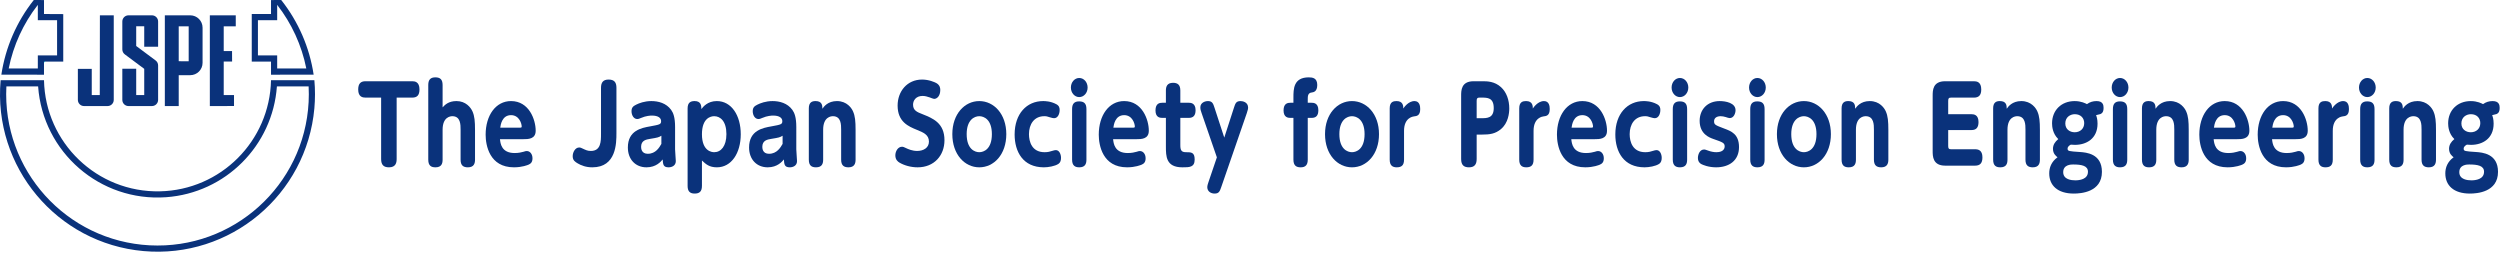 <svg width="500" height="51" viewBox="0 0 500 51" fill="none" xmlns="http://www.w3.org/2000/svg">
<path d="M79.33 31.806C79.33 32.52 79.165 33.465 77.796 33.465C76.736 33.465 76.225 32.982 76.225 31.806V19.523H73.101C72.553 19.523 71.64 19.397 71.64 17.906C71.64 16.73 72.133 16.247 73.101 16.247H82.453C82.982 16.247 83.896 16.373 83.896 17.885C83.896 19.019 83.439 19.523 82.453 19.523H79.33V31.806Z" fill="#0A327B"/>
<path d="M95.005 31.932C95.005 32.709 94.767 33.465 93.58 33.465C92.667 33.465 92.118 33.108 92.118 31.932V25.948C92.118 24.94 92.118 23.24 90.474 23.24C90.109 23.24 88.52 23.366 88.52 25.948V31.932C88.52 32.709 88.3 33.465 87.095 33.465C86.291 33.465 85.653 33.192 85.653 31.932V17.003C85.653 15.953 86.091 15.47 87.059 15.47C87.991 15.47 88.52 15.848 88.52 17.003V21.475C88.958 20.992 89.689 20.215 91.296 20.215C93.159 20.215 94.145 21.496 94.492 22.273C94.912 23.218 95.004 24.247 95.004 26.01L95.005 31.932Z" fill="#0A327B"/>
<path d="M99.995 27.837C100.086 28.698 100.287 30.608 102.935 30.608C103.702 30.608 104.323 30.461 104.688 30.356C105.145 30.209 105.181 30.209 105.364 30.209C105.985 30.209 106.497 30.797 106.497 31.658C106.497 32.477 106.113 32.75 105.693 32.939C105.529 33.002 104.451 33.464 102.789 33.464C97.894 33.464 97.127 29.055 97.127 26.934C97.127 23.071 99.154 20.215 102.205 20.215C105.84 20.215 107.137 23.973 107.137 26.136C107.137 27.837 105.639 27.837 104.634 27.837H99.995ZM104.012 25.528C104.195 25.528 104.341 25.528 104.341 25.297C104.341 24.793 103.884 23.029 102.204 23.029C100.395 23.029 100.122 24.982 100.049 25.528H104.012Z" fill="#0A327B"/>
<path d="M123.287 26.599C123.287 28.594 123.287 33.465 118.466 33.465C117.151 33.465 116.2 33.066 115.562 32.688C115.032 32.373 114.539 32.079 114.539 31.239C114.539 30.441 115.051 29.496 115.836 29.496C116.092 29.496 116.293 29.601 116.512 29.706C117.188 30.021 117.517 30.189 118.174 30.189C120.201 30.189 120.201 28.236 120.201 26.788V17.57C120.201 16.499 120.621 15.911 121.718 15.911C122.923 15.911 123.288 16.541 123.288 17.57L123.287 26.599Z" fill="#0A327B"/>
<path d="M135.016 29.874C135.016 30.252 135.162 31.89 135.162 32.226C135.162 33.192 134.286 33.465 133.72 33.465C132.642 33.465 132.606 32.877 132.532 31.89C132.185 32.31 131.235 33.465 129.3 33.465C127.108 33.465 125.573 31.89 125.573 29.497C125.573 26.054 128.368 25.571 130.011 25.277C131.948 24.92 132.221 24.878 132.221 24.227C132.221 23.576 131.618 23.114 130.376 23.114C130.084 23.114 129.188 23.156 128.185 23.597C127.929 23.702 127.709 23.807 127.455 23.807C126.725 23.807 126.304 23.009 126.304 22.253C126.304 21.56 126.578 21.245 127.236 20.93C127.821 20.636 128.898 20.216 130.268 20.216C131.656 20.216 133.246 20.615 134.232 21.98C134.652 22.568 135.017 23.45 135.017 25.423L135.016 29.874ZM132.276 27.144C131.728 27.48 131.546 27.522 130.011 27.774C129.244 27.9 128.221 28.068 128.221 29.37C128.221 29.664 128.276 30.756 129.555 30.756C131.161 30.756 131.874 29.475 132.276 28.782V27.144Z" fill="#0A327B"/>
<path d="M137.521 21.685C137.521 20.425 138.214 20.215 138.927 20.215C140.151 20.215 140.279 21.055 140.279 21.811C140.59 21.412 141.484 20.215 143.366 20.215C146.269 20.215 148.151 23.049 148.151 26.85C148.151 30.608 146.288 33.464 143.383 33.464C141.867 33.464 141.192 32.855 140.388 32.099V37.18C140.388 38.335 139.859 38.713 138.927 38.713C137.958 38.713 137.521 38.23 137.521 37.18V21.685ZM142.836 30.441C144.188 30.441 145.283 29.244 145.283 26.83C145.283 24.247 144.078 23.24 142.836 23.24C142.142 23.24 140.389 23.618 140.389 26.851C140.388 30.252 142.38 30.441 142.836 30.441Z" fill="#0A327B"/>
<path d="M159.259 29.874C159.259 30.252 159.405 31.89 159.405 32.226C159.405 33.192 158.529 33.465 157.963 33.465C156.885 33.465 156.849 32.877 156.775 31.89C156.428 32.31 155.478 33.465 153.543 33.465C151.351 33.465 149.816 31.89 149.816 29.497C149.816 26.054 152.611 25.571 154.254 25.277C156.191 24.92 156.464 24.878 156.464 24.227C156.464 23.576 155.861 23.114 154.619 23.114C154.327 23.114 153.431 23.156 152.428 23.597C152.172 23.702 151.953 23.807 151.698 23.807C150.968 23.807 150.547 23.009 150.547 22.253C150.547 21.56 150.821 21.245 151.479 20.93C152.064 20.636 153.141 20.216 154.511 20.216C155.899 20.216 157.489 20.615 158.475 21.98C158.895 22.568 159.26 23.45 159.26 25.423L159.259 29.874ZM156.519 27.144C155.971 27.48 155.789 27.522 154.254 27.774C153.487 27.9 152.464 28.068 152.464 29.37C152.464 29.664 152.519 30.756 153.798 30.756C155.404 30.756 156.117 29.475 156.519 28.782V27.144Z" fill="#0A327B"/>
<path d="M171.116 31.932C171.116 32.709 170.878 33.465 169.691 33.465C168.778 33.465 168.229 33.087 168.229 31.932V25.948C168.229 24.94 168.229 23.24 166.585 23.24C166.22 23.24 164.631 23.366 164.631 25.948V31.932C164.631 32.709 164.411 33.465 163.206 33.465C162.402 33.465 161.764 33.192 161.764 31.932V21.664C161.764 20.425 162.457 20.215 163.097 20.215C164.339 20.215 164.485 20.971 164.485 21.748C164.741 21.37 165.545 20.215 167.389 20.215C169.398 20.215 170.329 21.643 170.604 22.273C171.024 23.218 171.116 24.247 171.116 26.01V31.932Z" fill="#0A327B"/>
<path d="M181.167 29.601C181.642 29.832 182.464 30.189 183.432 30.189C184.729 30.189 185.788 29.538 185.788 28.32C185.788 26.955 184.674 26.493 183.377 25.968C181.733 25.296 179.523 24.393 179.523 21.118C179.523 18.263 181.441 15.911 184.419 15.911C185.789 15.911 186.921 16.436 187.25 16.604C188.054 17.045 188.054 17.738 188.054 18.011C188.054 19.187 187.397 19.775 186.848 19.775C186.684 19.775 186.081 19.544 185.935 19.481C185.442 19.313 185.022 19.187 184.51 19.187C183.177 19.187 182.611 20.111 182.611 20.93C182.611 22.106 183.433 22.421 184.51 22.841C186.556 23.66 188.894 24.584 188.894 28.048C188.894 31.092 186.831 33.465 183.524 33.465C182.172 33.465 180.858 33.087 179.89 32.52C179.616 32.352 179.068 31.974 179.068 31.071C179.068 30.294 179.561 29.349 180.401 29.349C180.636 29.349 180.819 29.433 181.167 29.601Z" fill="#0A327B"/>
<path d="M195.855 20.216C198.777 20.216 201.261 22.799 201.261 26.83C201.261 30.882 198.795 33.465 195.855 33.465C192.951 33.465 190.466 30.903 190.466 26.83C190.466 22.777 192.951 20.216 195.855 20.216ZM195.855 30.441C196.768 30.441 198.376 29.811 198.376 26.83C198.376 23.891 196.787 23.24 195.855 23.24C194.905 23.24 193.334 23.933 193.334 26.83C193.335 29.811 194.942 30.441 195.855 30.441Z" fill="#0A327B"/>
<path d="M202.926 26.893C202.926 22.757 205.337 20.216 208.625 20.216C208.936 20.216 210.104 20.216 211.273 20.846C211.857 21.161 211.93 21.602 211.93 22.001C211.93 22.757 211.583 23.639 210.816 23.639C210.615 23.639 210.378 23.576 210.012 23.471C209.428 23.282 209.3 23.24 208.862 23.24C206.835 23.24 205.794 24.836 205.794 26.83C205.794 28.321 206.359 30.441 208.917 30.441C209.593 30.441 210.031 30.315 210.47 30.168C210.762 30.084 210.963 30.021 211.163 30.021C211.857 30.021 212.204 30.84 212.204 31.596C212.204 32.121 212.04 32.541 211.693 32.772C210.963 33.255 209.629 33.465 208.77 33.465C204.607 33.464 202.926 30.357 202.926 26.893Z" fill="#0A327B"/>
<path d="M217.523 17.507C217.523 18.557 216.793 19.418 215.842 19.418C214.929 19.418 214.18 18.578 214.18 17.507C214.18 16.436 214.929 15.596 215.842 15.596C216.793 15.597 217.523 16.457 217.523 17.507ZM214.418 21.811C214.418 20.74 214.875 20.278 215.824 20.278C216.737 20.278 217.286 20.635 217.286 21.811V31.931C217.286 32.708 217.066 33.464 215.861 33.464C215.057 33.464 214.418 33.17 214.418 31.931V21.811Z" fill="#0A327B"/>
<path d="M222.621 27.837C222.712 28.698 222.913 30.608 225.561 30.608C226.328 30.608 226.949 30.461 227.314 30.356C227.771 30.209 227.807 30.209 227.99 30.209C228.611 30.209 229.123 30.797 229.123 31.658C229.123 32.477 228.739 32.75 228.319 32.939C228.155 33.002 227.077 33.464 225.415 33.464C220.52 33.464 219.753 29.055 219.753 26.934C219.753 23.071 221.78 20.215 224.831 20.215C228.466 20.215 229.763 23.973 229.763 26.136C229.763 27.837 228.265 27.837 227.26 27.837H222.621ZM226.638 25.528C226.821 25.528 226.967 25.528 226.967 25.297C226.967 24.793 226.51 23.029 224.83 23.029C223.021 23.029 222.748 24.982 222.675 25.528H226.638Z" fill="#0A327B"/>
<path d="M236.066 29.013C236.066 30.105 236.303 30.441 237.235 30.441C238.221 30.441 238.933 30.441 238.933 31.89C238.933 33.465 237.911 33.465 236.467 33.465C233.18 33.465 233.18 31.239 233.18 29.266V23.576H232.45C231.993 23.576 231.098 23.492 231.098 22.085C231.098 20.657 231.956 20.552 232.45 20.552H233.18V18.095C233.18 17.381 233.38 16.562 234.605 16.562C235.481 16.562 236.066 16.919 236.066 18.095V20.552H237.764C238.075 20.552 239.116 20.552 239.116 22.043C239.116 23.156 238.605 23.576 237.764 23.576H236.066V29.013Z" fill="#0A327B"/>
<path d="M243.375 31.47L240.325 22.631C240.16 22.169 240.069 21.875 240.069 21.476C240.069 20.552 240.964 20.216 241.603 20.216C242.461 20.216 242.644 20.741 242.9 21.539L244.854 27.523L246.791 21.539C247.064 20.699 247.211 20.216 248.105 20.216C248.525 20.216 249.622 20.405 249.622 21.539C249.622 21.707 249.603 21.896 249.366 22.61L244.252 37.412C243.96 38.252 243.795 38.714 242.918 38.714C242.17 38.714 241.457 38.273 241.457 37.433C241.457 37.118 241.603 36.677 241.713 36.362L243.375 31.47Z" fill="#0A327B"/>
<path d="M258.685 19.523C258.685 17.822 258.685 15.471 261.753 15.471C262.52 15.471 263.451 15.597 263.451 17.004C263.451 18.369 262.647 18.453 262.355 18.495C261.551 18.579 261.551 19.272 261.551 19.839V20.553H262.318C262.647 20.553 263.67 20.553 263.67 22.044C263.67 23.157 263.177 23.577 262.318 23.577H261.551V31.933C261.551 32.983 261.094 33.466 260.145 33.466C259.341 33.466 258.684 33.193 258.684 31.933V23.577H258.063C257.625 23.577 256.711 23.493 256.711 22.086C256.711 20.658 257.569 20.553 258.063 20.553H258.684L258.685 19.523Z" fill="#0A327B"/>
<path d="M270.394 20.216C273.316 20.216 275.8 22.799 275.8 26.83C275.8 30.882 273.334 33.465 270.394 33.465C267.49 33.465 265.005 30.903 265.005 26.83C265.005 22.777 267.49 20.216 270.394 20.216ZM270.394 30.441C271.307 30.441 272.915 29.811 272.915 26.83C272.915 23.891 271.326 23.24 270.394 23.24C269.444 23.24 267.873 23.933 267.873 26.83C267.874 29.811 269.481 30.441 270.394 30.441Z" fill="#0A327B"/>
<path d="M277.941 21.664C277.941 20.341 278.708 20.215 279.31 20.215C280.625 20.215 280.662 21.202 280.662 21.706C280.735 21.58 281.631 20.215 282.891 20.215C283.932 20.215 284.041 21.244 284.041 21.811C284.041 23.134 283.348 23.218 282.781 23.281C282.653 23.302 280.808 23.491 280.808 26.157V31.931C280.808 33.086 280.279 33.464 279.347 33.464C278.561 33.464 277.941 33.149 277.941 31.931V21.664Z" fill="#0A327B"/>
<path d="M295.333 31.806C295.333 32.898 294.876 33.465 293.798 33.465C292.849 33.465 292.228 33.087 292.228 31.806V19.166C292.228 18.095 292.228 16.248 294.73 16.248H296.484C297.452 16.248 298.913 16.269 300.192 17.424C301.305 18.432 301.854 20.007 301.854 21.686C301.854 22.631 301.653 24.583 300.209 25.801C299.059 26.788 297.89 26.914 296.465 26.914H295.333V31.806ZM296.3 23.638C297.396 23.638 298.747 23.638 298.747 21.622C298.747 19.522 297.487 19.522 296.3 19.522H295.898C295.478 19.522 295.333 19.648 295.333 20.173V23.637L296.3 23.638Z" fill="#0A327B"/>
<path d="M303.846 21.664C303.846 20.341 304.613 20.215 305.215 20.215C306.53 20.215 306.567 21.202 306.567 21.706C306.64 21.58 307.536 20.215 308.796 20.215C309.837 20.215 309.946 21.244 309.946 21.811C309.946 23.134 309.253 23.218 308.686 23.281C308.558 23.302 306.713 23.491 306.713 26.157V31.931C306.713 33.086 306.184 33.464 305.252 33.464C304.466 33.464 303.846 33.149 303.846 31.931V21.664Z" fill="#0A327B"/>
<path d="M314.259 27.837C314.35 28.698 314.551 30.608 317.199 30.608C317.966 30.608 318.587 30.461 318.952 30.356C319.409 30.209 319.445 30.209 319.628 30.209C320.249 30.209 320.761 30.797 320.761 31.658C320.761 32.477 320.377 32.75 319.957 32.939C319.793 33.002 318.715 33.464 317.053 33.464C312.158 33.464 311.391 29.055 311.391 26.934C311.391 23.071 313.418 20.215 316.469 20.215C320.104 20.215 321.401 23.973 321.401 26.136C321.401 27.837 319.903 27.837 318.898 27.837H314.259ZM318.277 25.528C318.46 25.528 318.606 25.528 318.606 25.297C318.606 24.793 318.149 23.029 316.469 23.029C314.66 23.029 314.387 24.982 314.314 25.528H318.277Z" fill="#0A327B"/>
<path d="M323.066 26.893C323.066 22.757 325.477 20.216 328.765 20.216C329.076 20.216 330.244 20.216 331.413 20.846C331.997 21.161 332.07 21.602 332.07 22.001C332.07 22.757 331.723 23.639 330.956 23.639C330.755 23.639 330.518 23.576 330.152 23.471C329.568 23.282 329.44 23.24 329.002 23.24C326.975 23.24 325.934 24.836 325.934 26.83C325.934 28.321 326.499 30.441 329.057 30.441C329.733 30.441 330.171 30.315 330.61 30.168C330.902 30.084 331.103 30.021 331.303 30.021C331.997 30.021 332.344 30.84 332.344 31.596C332.344 32.121 332.18 32.541 331.833 32.772C331.103 33.255 329.769 33.465 328.91 33.465C324.747 33.464 323.066 30.357 323.066 26.893Z" fill="#0A327B"/>
<path d="M337.663 17.507C337.663 18.557 336.933 19.418 335.982 19.418C335.069 19.418 334.32 18.578 334.32 17.507C334.32 16.436 335.069 15.596 335.982 15.596C336.932 15.597 337.663 16.457 337.663 17.507ZM334.557 21.811C334.557 20.74 335.014 20.278 335.963 20.278C336.876 20.278 337.425 20.635 337.425 21.811V31.931C337.425 32.708 337.205 33.464 336 33.464C335.196 33.464 334.557 33.17 334.557 31.931V21.811Z" fill="#0A327B"/>
<path d="M341.701 30.147C342.213 30.336 342.778 30.441 343.29 30.441C344.843 30.441 344.934 29.517 344.934 29.307C344.934 28.593 344.606 28.467 342.615 27.774C341.921 27.522 339.93 26.829 339.93 24.163C339.93 21.937 341.446 20.216 343.948 20.216C345.172 20.216 347.108 20.594 347.108 22.043C347.108 22.652 346.761 23.618 345.939 23.618C345.775 23.618 345.427 23.513 345.135 23.408C344.788 23.303 344.441 23.24 344.13 23.24C343.345 23.24 342.816 23.597 342.816 24.248C342.816 24.941 343.035 25.025 344.861 25.718C346.214 26.222 347.802 26.81 347.802 29.413C347.802 32.121 345.811 33.465 343.217 33.465C341.664 33.465 340.532 32.961 340.258 32.814C340.112 32.73 339.582 32.436 339.582 31.596C339.582 30.924 339.93 29.895 340.843 29.895C341.006 29.895 341.08 29.937 341.701 30.147Z" fill="#0A327B"/>
<path d="M353.155 17.507C353.155 18.557 352.425 19.418 351.474 19.418C350.561 19.418 349.812 18.578 349.812 17.507C349.812 16.436 350.561 15.596 351.474 15.596C352.424 15.597 353.155 16.457 353.155 17.507ZM350.049 21.811C350.049 20.74 350.506 20.278 351.455 20.278C352.368 20.278 352.917 20.635 352.917 21.811V31.931C352.917 32.708 352.697 33.464 351.492 33.464C350.688 33.464 350.049 33.17 350.049 31.931V21.811Z" fill="#0A327B"/>
<path d="M360.773 20.216C363.695 20.216 366.179 22.799 366.179 26.83C366.179 30.882 363.713 33.465 360.773 33.465C357.869 33.465 355.384 30.903 355.384 26.83C355.384 22.777 357.869 20.216 360.773 20.216ZM360.773 30.441C361.686 30.441 363.294 29.811 363.294 26.83C363.294 23.891 361.705 23.24 360.773 23.24C359.823 23.24 358.252 23.933 358.252 26.83C358.253 29.811 359.86 30.441 360.773 30.441Z" fill="#0A327B"/>
<path d="M377.671 31.932C377.671 32.709 377.433 33.465 376.246 33.465C375.333 33.465 374.784 33.087 374.784 31.932V25.948C374.784 24.94 374.784 23.24 373.14 23.24C372.775 23.24 371.186 23.366 371.186 25.948V31.932C371.186 32.709 370.966 33.465 369.761 33.465C368.957 33.465 368.319 33.192 368.319 31.932V21.664C368.319 20.425 369.012 20.215 369.652 20.215C370.894 20.215 371.04 20.971 371.04 21.748C371.296 21.37 372.1 20.215 373.944 20.215C375.953 20.215 376.884 21.643 377.159 22.273C377.579 23.218 377.671 24.247 377.671 26.01V31.932Z" fill="#0A327B"/>
<path d="M394.296 22.84C394.808 22.84 395.702 22.966 395.702 24.415C395.702 25.549 395.209 26.011 394.296 26.011H389.639V29.202C389.639 29.664 389.748 29.853 390.204 29.853H395.026C395.629 29.853 396.487 30.021 396.487 31.47C396.487 32.583 396.049 33.129 395.026 33.129H389.035C386.533 33.129 386.533 31.218 386.533 30.211V19.166C386.533 18.095 386.533 16.248 389.035 16.248H394.789C395.337 16.248 396.25 16.374 396.25 17.886C396.25 19.02 395.775 19.524 394.789 19.524H390.204C389.766 19.524 389.639 19.671 389.639 20.175V22.842H394.296V22.84Z" fill="#0A327B"/>
<path d="M407.981 31.932C407.981 32.709 407.743 33.465 406.556 33.465C405.643 33.465 405.094 33.087 405.094 31.932V25.948C405.094 24.94 405.094 23.24 403.45 23.24C403.085 23.24 401.496 23.366 401.496 25.948V31.932C401.496 32.709 401.276 33.465 400.071 33.465C399.267 33.465 398.629 33.192 398.629 31.932V21.664C398.629 20.425 399.322 20.215 399.962 20.215C401.204 20.215 401.35 20.971 401.35 21.748C401.606 21.37 402.41 20.215 404.254 20.215C406.263 20.215 407.194 21.643 407.469 22.273C407.889 23.218 407.981 24.247 407.981 26.01V31.932Z" fill="#0A327B"/>
<path d="M419.308 20.216C420.622 20.216 420.714 21.056 420.714 21.581C420.714 22.547 420.276 22.736 420.056 22.82C419.947 22.862 419.344 22.988 419.216 23.03C419.325 23.324 419.508 23.828 419.508 24.731C419.508 27.754 417.243 28.972 414.997 28.972C414.649 28.972 414.357 28.951 414.156 28.93C413.919 29.056 413.517 29.308 413.517 29.728C413.517 30.232 413.754 30.253 415.964 30.4C417.224 30.484 420.384 30.715 420.384 34.368C420.384 38.441 416.165 38.714 414.759 38.714C411.507 38.714 409.845 37.076 409.845 34.683C409.845 33.528 410.266 32.352 411.507 31.45C411.179 31.198 410.594 30.736 410.594 29.749C410.594 28.951 411.032 28.321 411.654 27.817C410.521 26.725 410.412 25.297 410.412 24.668C410.412 22.064 412.257 20.217 414.942 20.217C416.238 20.217 417.115 20.679 417.389 20.826C417.974 20.405 418.595 20.216 419.308 20.216ZM414.614 32.897C414.267 32.897 412.641 32.897 412.641 34.43C412.641 35.921 414.303 36.068 415.07 36.068C415.874 36.068 417.591 35.879 417.591 34.346C417.591 33.149 416.349 32.897 414.614 32.897ZM413.061 24.688C413.061 25.864 413.974 26.452 414.943 26.452C416.02 26.452 416.842 25.738 416.842 24.625C416.842 23.638 416.166 22.84 414.96 22.84C414.047 22.84 413.061 23.428 413.061 24.688Z" fill="#0A327B"/>
<path d="M425.686 17.507C425.686 18.557 424.956 19.418 424.005 19.418C423.092 19.418 422.343 18.578 422.343 17.507C422.343 16.436 423.092 15.596 424.005 15.596C424.956 15.597 425.686 16.457 425.686 17.507ZM422.581 21.811C422.581 20.74 423.038 20.278 423.987 20.278C424.9 20.278 425.449 20.635 425.449 21.811V31.931C425.449 32.708 425.229 33.464 424.024 33.464C423.22 33.464 422.581 33.17 422.581 31.931V21.811Z" fill="#0A327B"/>
<path d="M437.743 31.932C437.743 32.709 437.505 33.465 436.318 33.465C435.405 33.465 434.856 33.087 434.856 31.932V25.948C434.856 24.94 434.856 23.24 433.212 23.24C432.847 23.24 431.258 23.366 431.258 25.948V31.932C431.258 32.709 431.038 33.465 429.833 33.465C429.029 33.465 428.391 33.192 428.391 31.932V21.664C428.391 20.425 429.084 20.215 429.724 20.215C430.966 20.215 431.112 20.971 431.112 21.748C431.368 21.37 432.172 20.215 434.016 20.215C436.025 20.215 436.956 21.643 437.231 22.273C437.651 23.218 437.743 24.247 437.743 26.01V31.932Z" fill="#0A327B"/>
<path d="M442.732 27.837C442.823 28.698 443.024 30.608 445.672 30.608C446.439 30.608 447.06 30.461 447.425 30.356C447.882 30.209 447.918 30.209 448.101 30.209C448.722 30.209 449.234 30.797 449.234 31.658C449.234 32.477 448.85 32.75 448.43 32.939C448.266 33.002 447.188 33.464 445.526 33.464C440.631 33.464 439.864 29.055 439.864 26.934C439.864 23.071 441.891 20.215 444.942 20.215C448.577 20.215 449.874 23.973 449.874 26.136C449.874 27.837 448.376 27.837 447.371 27.837H442.732ZM446.75 25.528C446.933 25.528 447.079 25.528 447.079 25.297C447.079 24.793 446.622 23.029 444.942 23.029C443.133 23.029 442.86 24.982 442.787 25.528H446.75Z" fill="#0A327B"/>
<path d="M454.407 27.837C454.498 28.698 454.699 30.608 457.347 30.608C458.114 30.608 458.735 30.461 459.1 30.356C459.557 30.209 459.593 30.209 459.776 30.209C460.397 30.209 460.909 30.797 460.909 31.658C460.909 32.477 460.525 32.75 460.105 32.939C459.941 33.002 458.863 33.464 457.201 33.464C452.306 33.464 451.539 29.055 451.539 26.934C451.539 23.071 453.566 20.215 456.617 20.215C460.252 20.215 461.549 23.973 461.549 26.136C461.549 27.837 460.051 27.837 459.046 27.837H454.407ZM458.424 25.528C458.607 25.528 458.753 25.528 458.753 25.297C458.753 24.793 458.296 23.029 456.616 23.029C454.807 23.029 454.534 24.982 454.461 25.528H458.424Z" fill="#0A327B"/>
<path d="M463.688 21.664C463.688 20.341 464.455 20.215 465.057 20.215C466.372 20.215 466.409 21.202 466.409 21.706C466.482 21.58 467.378 20.215 468.638 20.215C469.679 20.215 469.788 21.244 469.788 21.811C469.788 23.134 469.095 23.218 468.528 23.281C468.4 23.302 466.555 23.491 466.555 26.157V31.931C466.555 33.086 466.026 33.464 465.094 33.464C464.308 33.464 463.688 33.149 463.688 31.931V21.664Z" fill="#0A327B"/>
<path d="M475.142 17.507C475.142 18.557 474.412 19.418 473.461 19.418C472.548 19.418 471.799 18.578 471.799 17.507C471.799 16.436 472.548 15.596 473.461 15.596C474.412 15.597 475.142 16.457 475.142 17.507ZM472.037 21.811C472.037 20.74 472.494 20.278 473.443 20.278C474.356 20.278 474.905 20.635 474.905 21.811V31.931C474.905 32.708 474.685 33.464 473.48 33.464C472.676 33.464 472.037 33.17 472.037 31.931V21.811Z" fill="#0A327B"/>
<path d="M487.198 31.932C487.198 32.709 486.96 33.465 485.773 33.465C484.86 33.465 484.311 33.087 484.311 31.932V25.948C484.311 24.94 484.311 23.24 482.667 23.24C482.302 23.24 480.713 23.366 480.713 25.948V31.932C480.713 32.709 480.493 33.465 479.288 33.465C478.484 33.465 477.846 33.192 477.846 31.932V21.664C477.846 20.425 478.539 20.215 479.179 20.215C480.421 20.215 480.567 20.971 480.567 21.748C480.823 21.37 481.627 20.215 483.471 20.215C485.48 20.215 486.411 21.643 486.686 22.273C487.106 23.218 487.198 24.247 487.198 26.01V31.932Z" fill="#0A327B"/>
<path d="M498.526 20.216C499.84 20.216 499.932 21.056 499.932 21.581C499.932 22.547 499.494 22.736 499.274 22.82C499.165 22.862 498.562 22.988 498.434 23.03C498.543 23.324 498.726 23.828 498.726 24.731C498.726 27.754 496.461 28.972 494.215 28.972C493.867 28.972 493.575 28.951 493.374 28.93C493.137 29.056 492.735 29.308 492.735 29.728C492.735 30.232 492.972 30.253 495.182 30.4C496.442 30.484 499.602 30.715 499.602 34.368C499.602 38.441 495.383 38.714 493.977 38.714C490.725 38.714 489.063 37.076 489.063 34.683C489.063 33.528 489.484 32.352 490.725 31.45C490.397 31.198 489.812 30.736 489.812 29.749C489.812 28.951 490.25 28.321 490.872 27.817C489.739 26.725 489.63 25.297 489.63 24.668C489.63 22.064 491.475 20.217 494.16 20.217C495.456 20.217 496.333 20.679 496.607 20.826C497.192 20.405 497.813 20.216 498.526 20.216ZM493.832 32.897C493.485 32.897 491.859 32.897 491.859 34.43C491.859 35.921 493.521 36.068 494.288 36.068C495.092 36.068 496.809 35.879 496.809 34.346C496.809 33.149 495.567 32.897 493.832 32.897ZM492.279 24.688C492.279 25.864 493.192 26.452 494.161 26.452C495.238 26.452 496.06 25.738 496.06 24.625C496.06 23.638 495.384 22.84 494.178 22.84C493.265 22.84 492.279 23.428 492.279 24.688Z" fill="#0A327B"/>
<path d="M8.744 12.318H8.8" stroke="#00FFFF" stroke-width="0.346" stroke-linecap="round" stroke-linejoin="round"/>
<path d="M16.807 21.212C16.125 21.212 15.573 20.659 15.573 19.978V13.767H18.35V19.018H19.955L19.98 3.065H22.75V19.978C22.75 20.66 22.197 21.212 21.516 21.212H16.807Z" fill="#0A327B"/>
<path d="M25.698 3.065C25.016 3.065 24.464 3.618 24.464 4.299V9.883C24.464 10.273 24.648 10.639 24.96 10.872L28.845 13.769V19.015H27.241V13.749H24.465L24.464 19.978C24.464 20.66 25.017 21.212 25.698 21.212H30.388C31.07 21.212 31.622 20.659 31.622 19.978V13.084C31.622 12.694 31.438 12.328 31.126 12.095L27.241 9.198V5.251H28.845V9.353H31.622V4.299C31.622 3.617 31.069 3.065 30.388 3.065H25.698Z" fill="#0A327B"/>
<path d="M46.802 19.01V21.205L41.967 21.212V3.073H47.152V5.261H44.744V10.208H46.409L46.421 12.31H44.744V19.018L46.802 19.015" fill="#0A327B"/>
<path d="M8.8 2.801V0.009L6.761 0C3.331 4.324 1.094 9.471 0.273 14.929L8.799 14.942V12.317H12.65V2.821L8.8 2.801ZM11.416 11.084H7.565V13.696H1.741C2.665 9.06 4.659 4.704 7.565 0.975V4.036H11.416V11.084Z" fill="#0A327B"/>
<path d="M62.728 14.929C61.907 9.471 59.67 4.324 56.24 0L54.202 0.009V2.801L50.351 2.795V12.318H54.202V14.943L62.728 14.929ZM51.585 11.084V4.036H55.436V0.975C58.342 4.704 60.336 9.06 61.26 13.696H55.436V11.084H51.585Z" fill="#0A327B"/>
<path d="M38.046 3.065H32.967V21.213H35.744V15.035H38.046C39.409 15.035 40.514 13.93 40.514 12.567V5.535C40.514 4.17 39.409 3.065 38.046 3.065ZM37.737 12.252L35.744 12.245V5.261L37.737 5.263V12.252Z" fill="#0A327B"/>
<path d="M62.875 16.04H54.202C53.947 28.208 44.144 38.011 31.976 38.266C19.439 38.528 9.062 28.578 8.8 16.04H0.127C-1.42 33.367 11.373 48.668 28.7 50.215C46.028 51.762 61.328 38.969 62.876 21.642C63.041 19.778 63.041 17.903 62.875 16.04ZM61.725 20.408C60.86 37.1 46.626 49.931 29.934 49.065C13.242 48.2 0.411 33.966 1.277 17.274H7.622C8.566 30.462 20.023 40.388 33.211 39.444C45.085 38.594 54.531 29.148 55.381 17.274H61.726C61.779 18.318 61.779 19.364 61.725 20.408Z" fill="#0A327B"/>
</svg>
